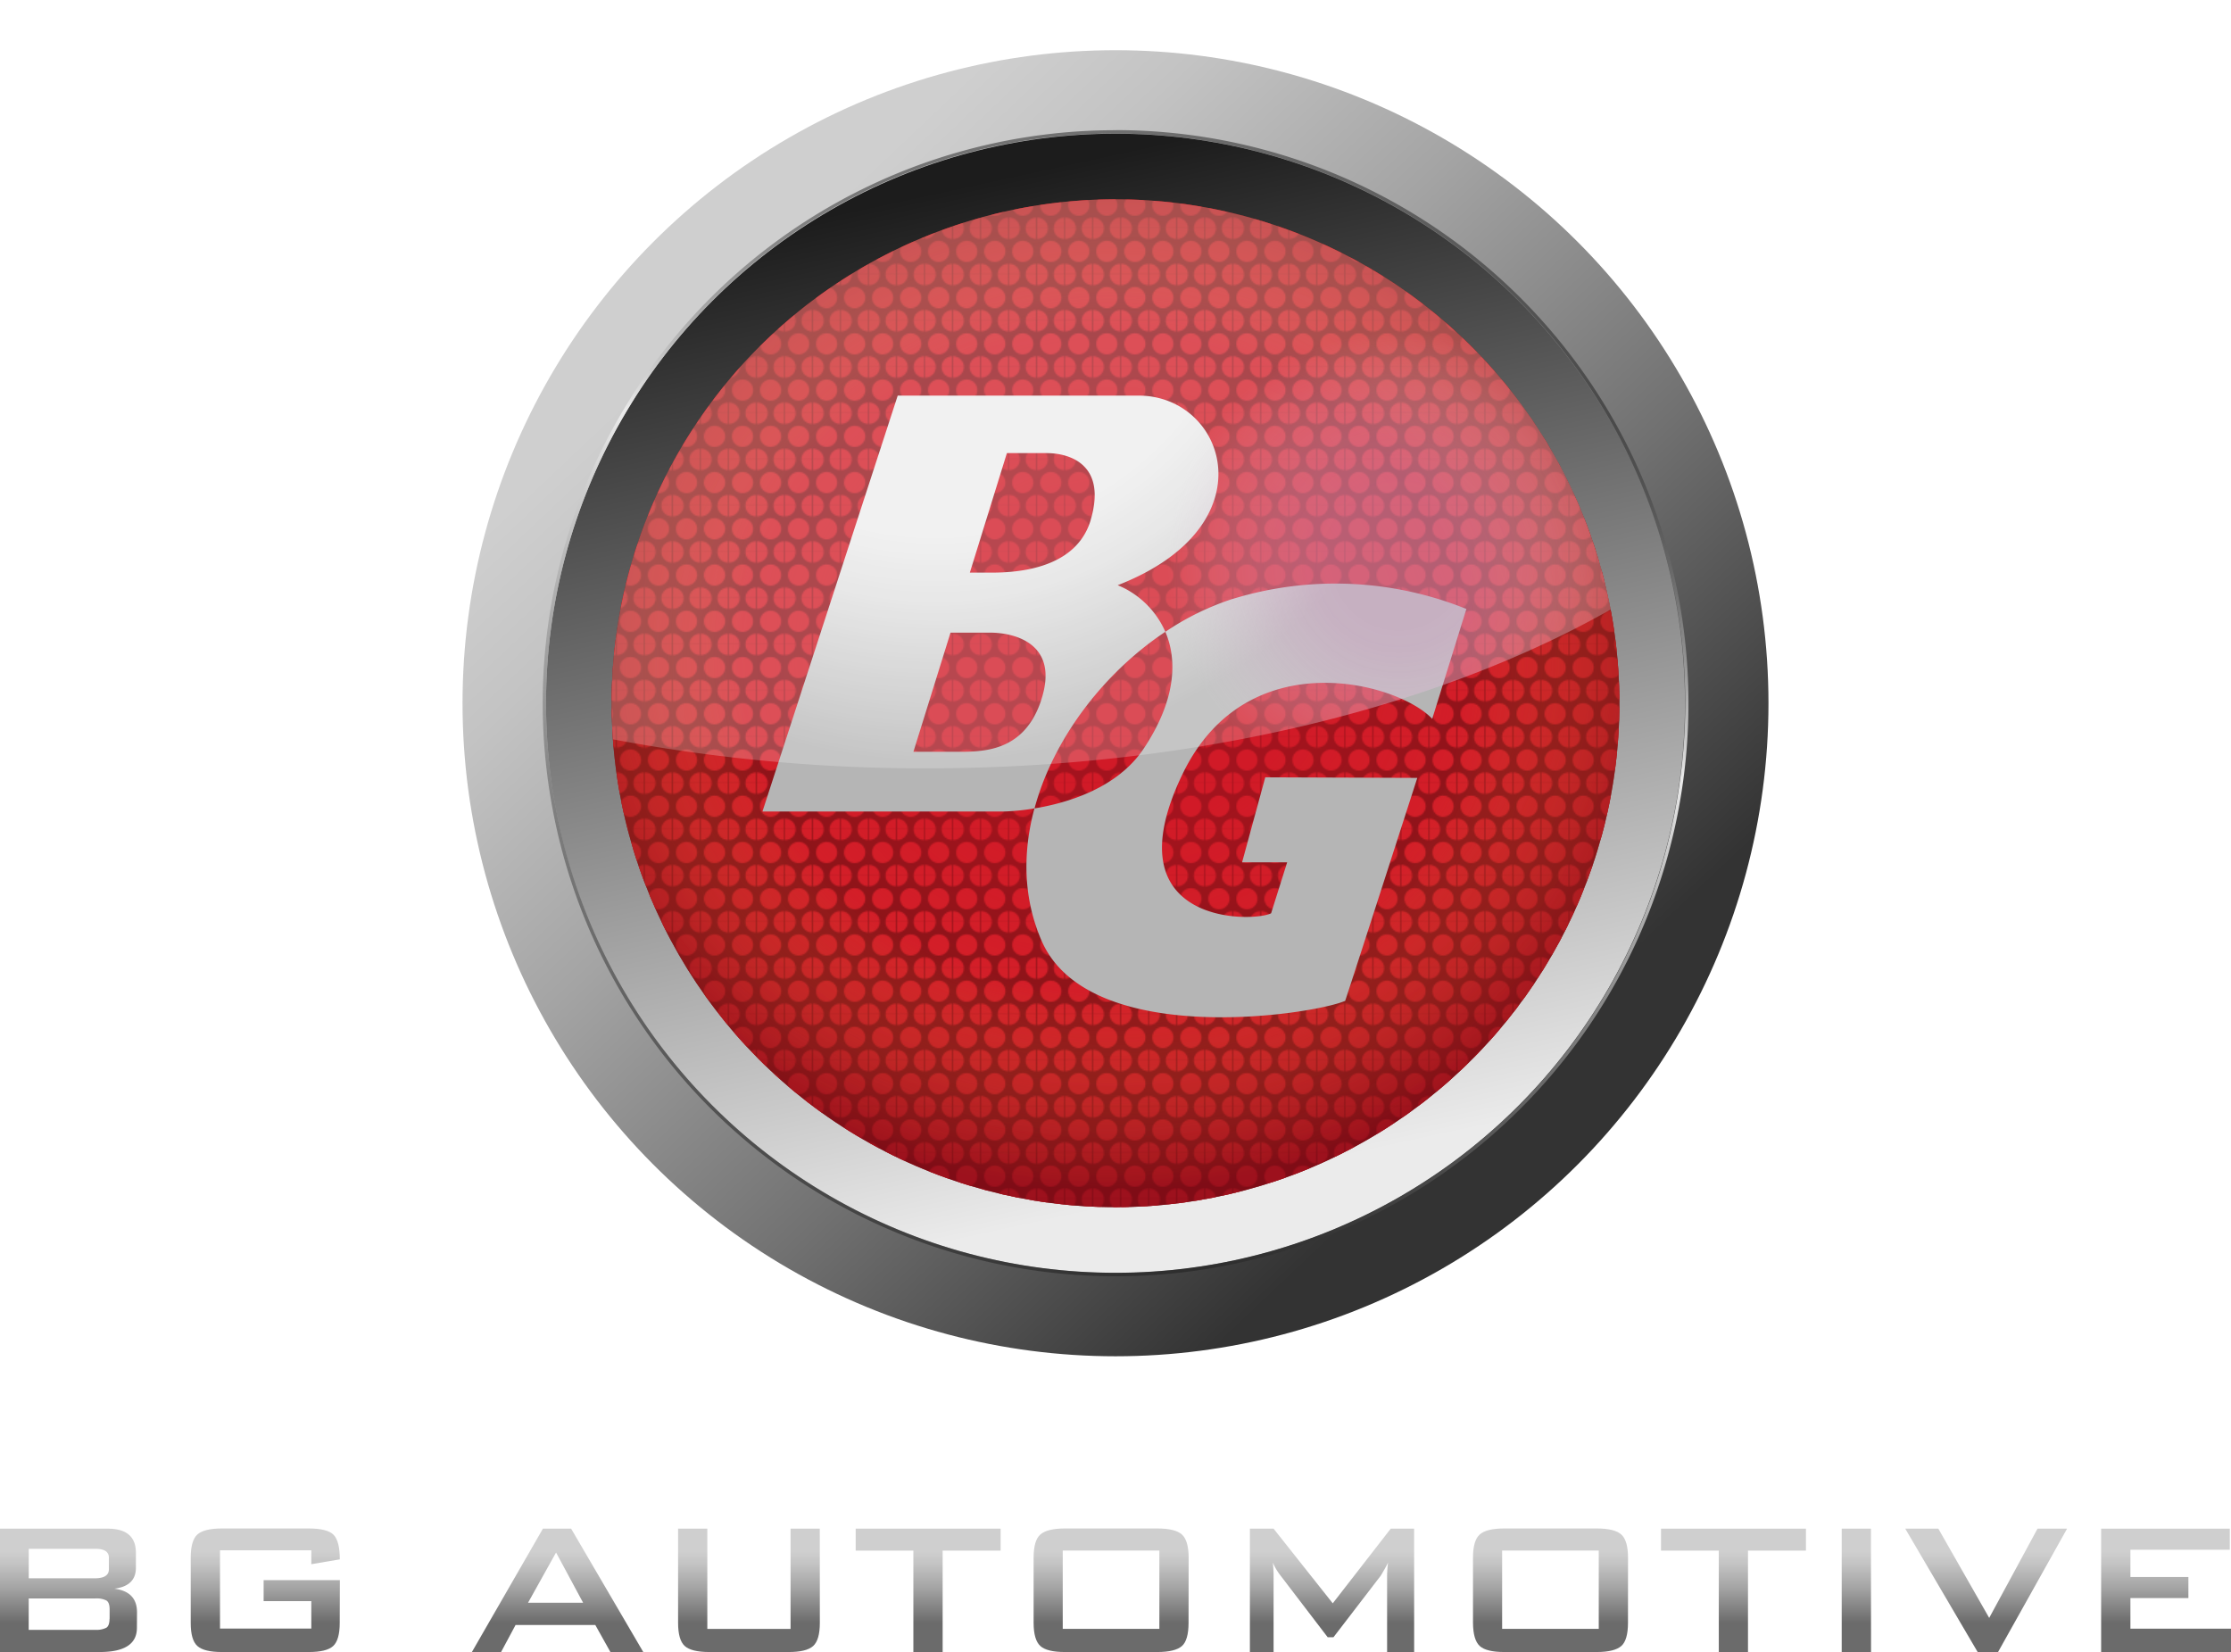 <svg xmlns="http://www.w3.org/2000/svg" xmlns:xlink="http://www.w3.org/1999/xlink" viewBox="0 0 461.8 341.92"><defs><linearGradient id="b" x1="151.39" x2="337.11" y1="61.46" y2="257.87" gradientUnits="userSpaceOnUse"><stop offset="0" stop-color="#cfcfcf"/><stop offset=".11" stop-color="#c3c3c3"/><stop offset=".3" stop-color="#a4a4a4"/><stop offset=".56" stop-color="#717171"/><stop offset=".84" stop-color="#333"/></linearGradient><linearGradient id="c" x1="252.58" x2="207.2" y1="245.1" y2="36.72" gradientUnits="userSpaceOnUse"><stop offset="0" stop-color="#ebebeb"/><stop offset="1" stop-color="#1c1c1c"/></linearGradient><linearGradient id="d" x1="370.63" x2="448.74" y1="331.14" y2="107.17" gradientUnits="userSpaceOnUse"><stop offset=".05" stop-color="#1c1c1c" stop-opacity=".5"/><stop offset=".6" stop-color="#ebebeb"/><stop offset=".88" stop-color="#1c1c1c" stop-opacity=".5"/></linearGradient><pattern id="e" width="19.28" height="32.88" patternTransform="translate(-162.29 -10.16) scale(.29)" patternUnits="userSpaceOnUse"><path fill="none" d="M0 0h19.28v32.88H0z"/><circle r="7.58" fill="#d62027"/><circle cx="19.28" r="7.58" fill="#d62027"/><circle cx="9.64" cy="16.44" r="7.58" fill="#d62027"/><circle cy="32.88" r="7.58" fill="#d62027"/><circle cx="19.28" cy="32.88" r="7.58" fill="#d62027"/></pattern><radialGradient id="f" cx="408.05" cy="209.28" r="120.78" gradientTransform="translate(-178.78 -53.9) scale(1 .91)" gradientUnits="userSpaceOnUse"><stop offset=".62" stop-color="#c97031" stop-opacity="0"/><stop offset=".7" stop-color="#b7562a" stop-opacity=".18"/><stop offset=".9" stop-color="#8f1e1b" stop-opacity=".55"/><stop offset="1" stop-color="#800915" stop-opacity=".7"/></radialGradient><radialGradient id="g" cx="408.04" cy="209.28" r="120.78" gradientTransform="matrix(.71 .71 -.64 .64 261.02 -211.56)" gradientUnits="userSpaceOnUse"><stop offset=".33" stop-color="#cd1627" stop-opacity=".7"/><stop offset="1" stop-color="#ce1f2f" stop-opacity=".07"/></radialGradient><radialGradient id="h" cx="372.43" cy="118.96" r="133.67" gradientUnits="userSpaceOnUse"><stop offset=".49" stop-color="#ededed"/><stop offset=".59" stop-color="#e1e1e1"/><stop offset=".77" stop-color="#c2c2c2"/><stop offset=".84" stop-color="#b5b5b5"/></radialGradient><radialGradient id="i" cx="468.29" cy="190.24" r="47.83" gradientUnits="userSpaceOnUse"><stop offset=".28" stop-color="#d9abcf"/><stop offset=".4" stop-color="#dcb1d2" stop-opacity=".96"/><stop offset=".57" stop-color="#e3c0db" stop-opacity=".86"/><stop offset=".77" stop-color="#eedaea" stop-opacity=".69"/><stop offset=".99" stop-color="#fefdfe" stop-opacity=".46"/><stop offset="1" stop-color="#fff" stop-opacity=".45"/></radialGradient><linearGradient id="a" x1="192.95" x2="192.95" y1="394.72" y2="412.23" gradientUnits="userSpaceOnUse"><stop offset="0" stop-color="#cfcfcf"/><stop offset=".15" stop-color="#c3c3c3"/><stop offset=".43" stop-color="#a4a4a4"/><stop offset=".8" stop-color="#717171"/><stop offset=".84" stop-color="#6b6b6b"/></linearGradient><linearGradient id="j" x1="233.68" x2="233.68" y1="394.72" y2="412.23" xlink:href="#a"/><linearGradient id="k" x1="294.18" x2="294.18" y1="394.72" y2="412.23" xlink:href="#a"/><linearGradient id="l" x1="333.81" x2="333.81" y1="394.72" y2="412.23" xlink:href="#a"/><linearGradient id="m" x1="370.89" x2="370.89" y1="394.72" y2="412.23" xlink:href="#a"/><linearGradient id="n" x1="408.78" x2="408.78" y1="394.72" y2="412.23" xlink:href="#a"/><linearGradient id="o" x1="454.5" x2="454.5" y1="394.72" y2="412.23" xlink:href="#a"/><linearGradient id="p" x1="499.72" x2="499.72" y1="394.72" y2="412.23" xlink:href="#a"/><linearGradient id="q" x1="537.61" x2="537.61" y1="394.72" y2="412.23" xlink:href="#a"/><linearGradient id="r" x1="563.05" x2="563.05" y1="394.72" y2="412.23" xlink:href="#a"/><linearGradient id="s" x1="589.89" x2="589.89" y1="394.72" y2="412.23" xlink:href="#a"/><linearGradient id="t" x1="627.15" x2="627.15" y1="394.72" y2="412.23" xlink:href="#a"/></defs><title>logo</title><g style="isolation:isolate"><circle cx="230.9" cy="145.55" r="135.16" fill="url(#b)"/><circle cx="230.9" cy="145.55" r="117.88" fill="url(#c)"/><path fill="url(#d)" d="M409.8 101.26a117.9 117.9 0 1 1-100.6 56.28 117.36 117.36 0 0 1 100.6-56.28m0-.7a118.5 118.5 0 0 0-101.2 56.6 118.62 118.62 0 0 0 101 180.6 118.5 118.5 0 0 0 101.2-56.62 118.62 118.62 0 0 0-101-180.6z" transform="translate(-178.78 -73.61)"/><circle cx="230.9" cy="145.55" r="104.3" fill="#701011"/><circle cx="230.9" cy="145.55" r="104.3" fill="url(#e)"/><circle cx="230.91" cy="145.55" r="104.3" fill="url(#f)"/><circle cx="409.68" cy="219.16" r="104.3" fill="url(#g)" transform="translate(-213.76 280.27) rotate(-45)" opacity=".79"/><path fill="url(#h)" d="M420 204.38a18.37 18.37 0 0 0-9.87-9.65c31.63-12.28 22.42-39.24 4.33-39.24H364.6l-28 86.08h49.92a45 45 0 0 0 6.4-.65c3.9-14.5 14.4-28.1 27.08-36.55zm-25.75 14.3c-3.65 10.8-12.32 10.53-17.86 10.53h-8.54l7.68-24.66h8.2c4.96 0 14.55 2.2 10.5 14.15zm10.3-37.45c-3 10.1-15.07 10.9-20.6 10.9h-4.42l7.67-24.74h8.2c4.96 0 12.5 2.47 9.14 13.83zM434 197.54a55.37 55.37 0 0 0-14 6.84c2.6 6.08 2.06 14.36-4.5 24.2-5.5 8.22-15.86 11.24-22.6 12.35-2.47 9.14-2.34 18.63 1.5 27.43 9.77 22.36 56 15.33 62.82 12.4 2.13-6.4 14.93-46.15 14.93-46.15l-31.47-.12-4.8 17.6h9.33l-3.32 10.54c-3.67 1.93-33.54 2.57-18.27-28.94 13.25-27.32 44.5-18.87 51.62-11.3l7.07-22.74a72.6 72.6 0 0 0-48.3-2.1z" transform="translate(-178.78 -73.61)"/><path fill="url(#i)" d="M409.68 114.85a104.3 104.3 0 0 0-104.3 104.3q0 3.77.27 7.48a346.5 346.5 0 0 0 64.93 6c55.6 0 105.83-12.6 141.6-32.87a104.33 104.33 0 0 0-102.5-84.9z" transform="translate(-178.78 -73.61)" opacity=".49"/><path fill="url(#a)" d="M207.12 410.53q0 5-7.67 5h-20.67V390h22.3c3.88 0 5.83 1.66 5.83 5v3.1q0 3.77-4.47 4.32c3.12.4 4.7 2 4.7 4.9zm-5.8-12.13V396c0-1.22-.93-1.83-2.77-1.83h-13.82v6.1h13.82c1.84-.04 2.77-.65 2.77-1.87zm.15 10.25v-1.93c0-1-.23-1.58-.68-1.86a4.48 4.48 0 0 0-2.25-.42h-13.82v6.5h13.82a4.48 4.48 0 0 0 2.24-.43c.44-.27.67-.9.67-1.85z" transform="translate(-178.78 -73.61)"/><path fill="url(#j)" d="M249.1 409.5q0 3.56-1.37 4.8t-5.07 1.23H224.7q-3.67 0-5.06-1.24t-1.38-4.8V396q0-3.56 1.38-4.8c.93-.82 2.62-1.24 5.07-1.24h17.96q3.9 0 5.17 1.32t1.28 5.07l-5.9 1v-2.87h-18.9v16.2h18.9V405h-9.87v-4.35h15.78z" transform="translate(-178.78 -73.61)"/><path fill="url(#k)" d="M311.93 415.53h-6.8l-3.13-5.6h-16.5l-3 5.6h-6.04l14.7-25.53H297zm-12.45-10.2l-5.6-10.4-5.8 10.4z" transform="translate(-178.78 -73.61)"/><path fill="url(#l)" d="M348.48 409.5q0 3.56-1.4 4.8t-5.08 1.23h-16.4q-3.7 0-5.08-1.24t-1.38-4.8V390h6.05v20.75h17.23V390h6.05z" transform="translate(-178.78 -73.61)"/><path fill="url(#m)" d="M385.9 394.54h-12v21h-6.06v-21H355.9V390h30z" transform="translate(-178.78 -73.61)"/><path fill="url(#n)" d="M424.8 409.5c0 2.37-.46 4-1.38 4.8s-2.6 1.23-5.07 1.23H399.2q-3.7 0-5.07-1.24c-.92-.83-1.4-2.43-1.4-4.8V396c0-2.37.48-4 1.4-4.8s2.6-1.24 5.07-1.24h19.15c2.46 0 4.15.42 5.07 1.24s1.4 2.43 1.4 4.8zm-6.04 1.23v-16.2h-20v16.2z" transform="translate(-178.78 -73.61)"/><path fill="url(#o)" d="M471.5 415.53h-5.6v-15.9a24.44 24.44 0 0 1 .2-2.62c-.3.64-.8 1.53-1.5 2.7l-9.8 12.76h-1.2l-9.8-12.82a11.82 11.82 0 0 1-1.55-2.63c.1 1 .15 1.88.15 2.54v16h-4.9V390h4.9l12.25 15.45 12-15.45h4.84z" transform="translate(-178.78 -73.61)"/><path fill="url(#p)" d="M515.76 409.5c0 2.37-.47 4-1.4 4.8s-2.6 1.23-5.06 1.23h-19.15q-3.7 0-5.07-1.24t-1.4-4.8V396q0-3.56 1.4-4.8c.92-.82 2.6-1.24 5.07-1.24h19.15c2.46 0 4.15.42 5.07 1.24s1.4 2.43 1.4 4.8zm-6.05 1.23v-16.2h-20v16.2z" transform="translate(-178.78 -73.61)"/><path fill="url(#q)" d="M552.6 394.54h-12v21h-6.04v-21H522.6V390h30z" transform="translate(-178.78 -73.61)"/><path fill="url(#r)" d="M566.07 415.53H560V390h6.05z" transform="translate(-178.78 -73.61)"/><path fill="url(#s)" d="M606.65 390l-14.3 25.55h-4.2l-15-25.55H580l10.53 18.47 10-18.47z" transform="translate(-178.78 -73.61)"/><path fill="url(#t)" d="M640.58 415.53H613.7V390h26.63v4.36h-20.57V400h12v4.36h-12v6.34h20.82z" transform="translate(-178.78 -73.61)"/></g></svg>